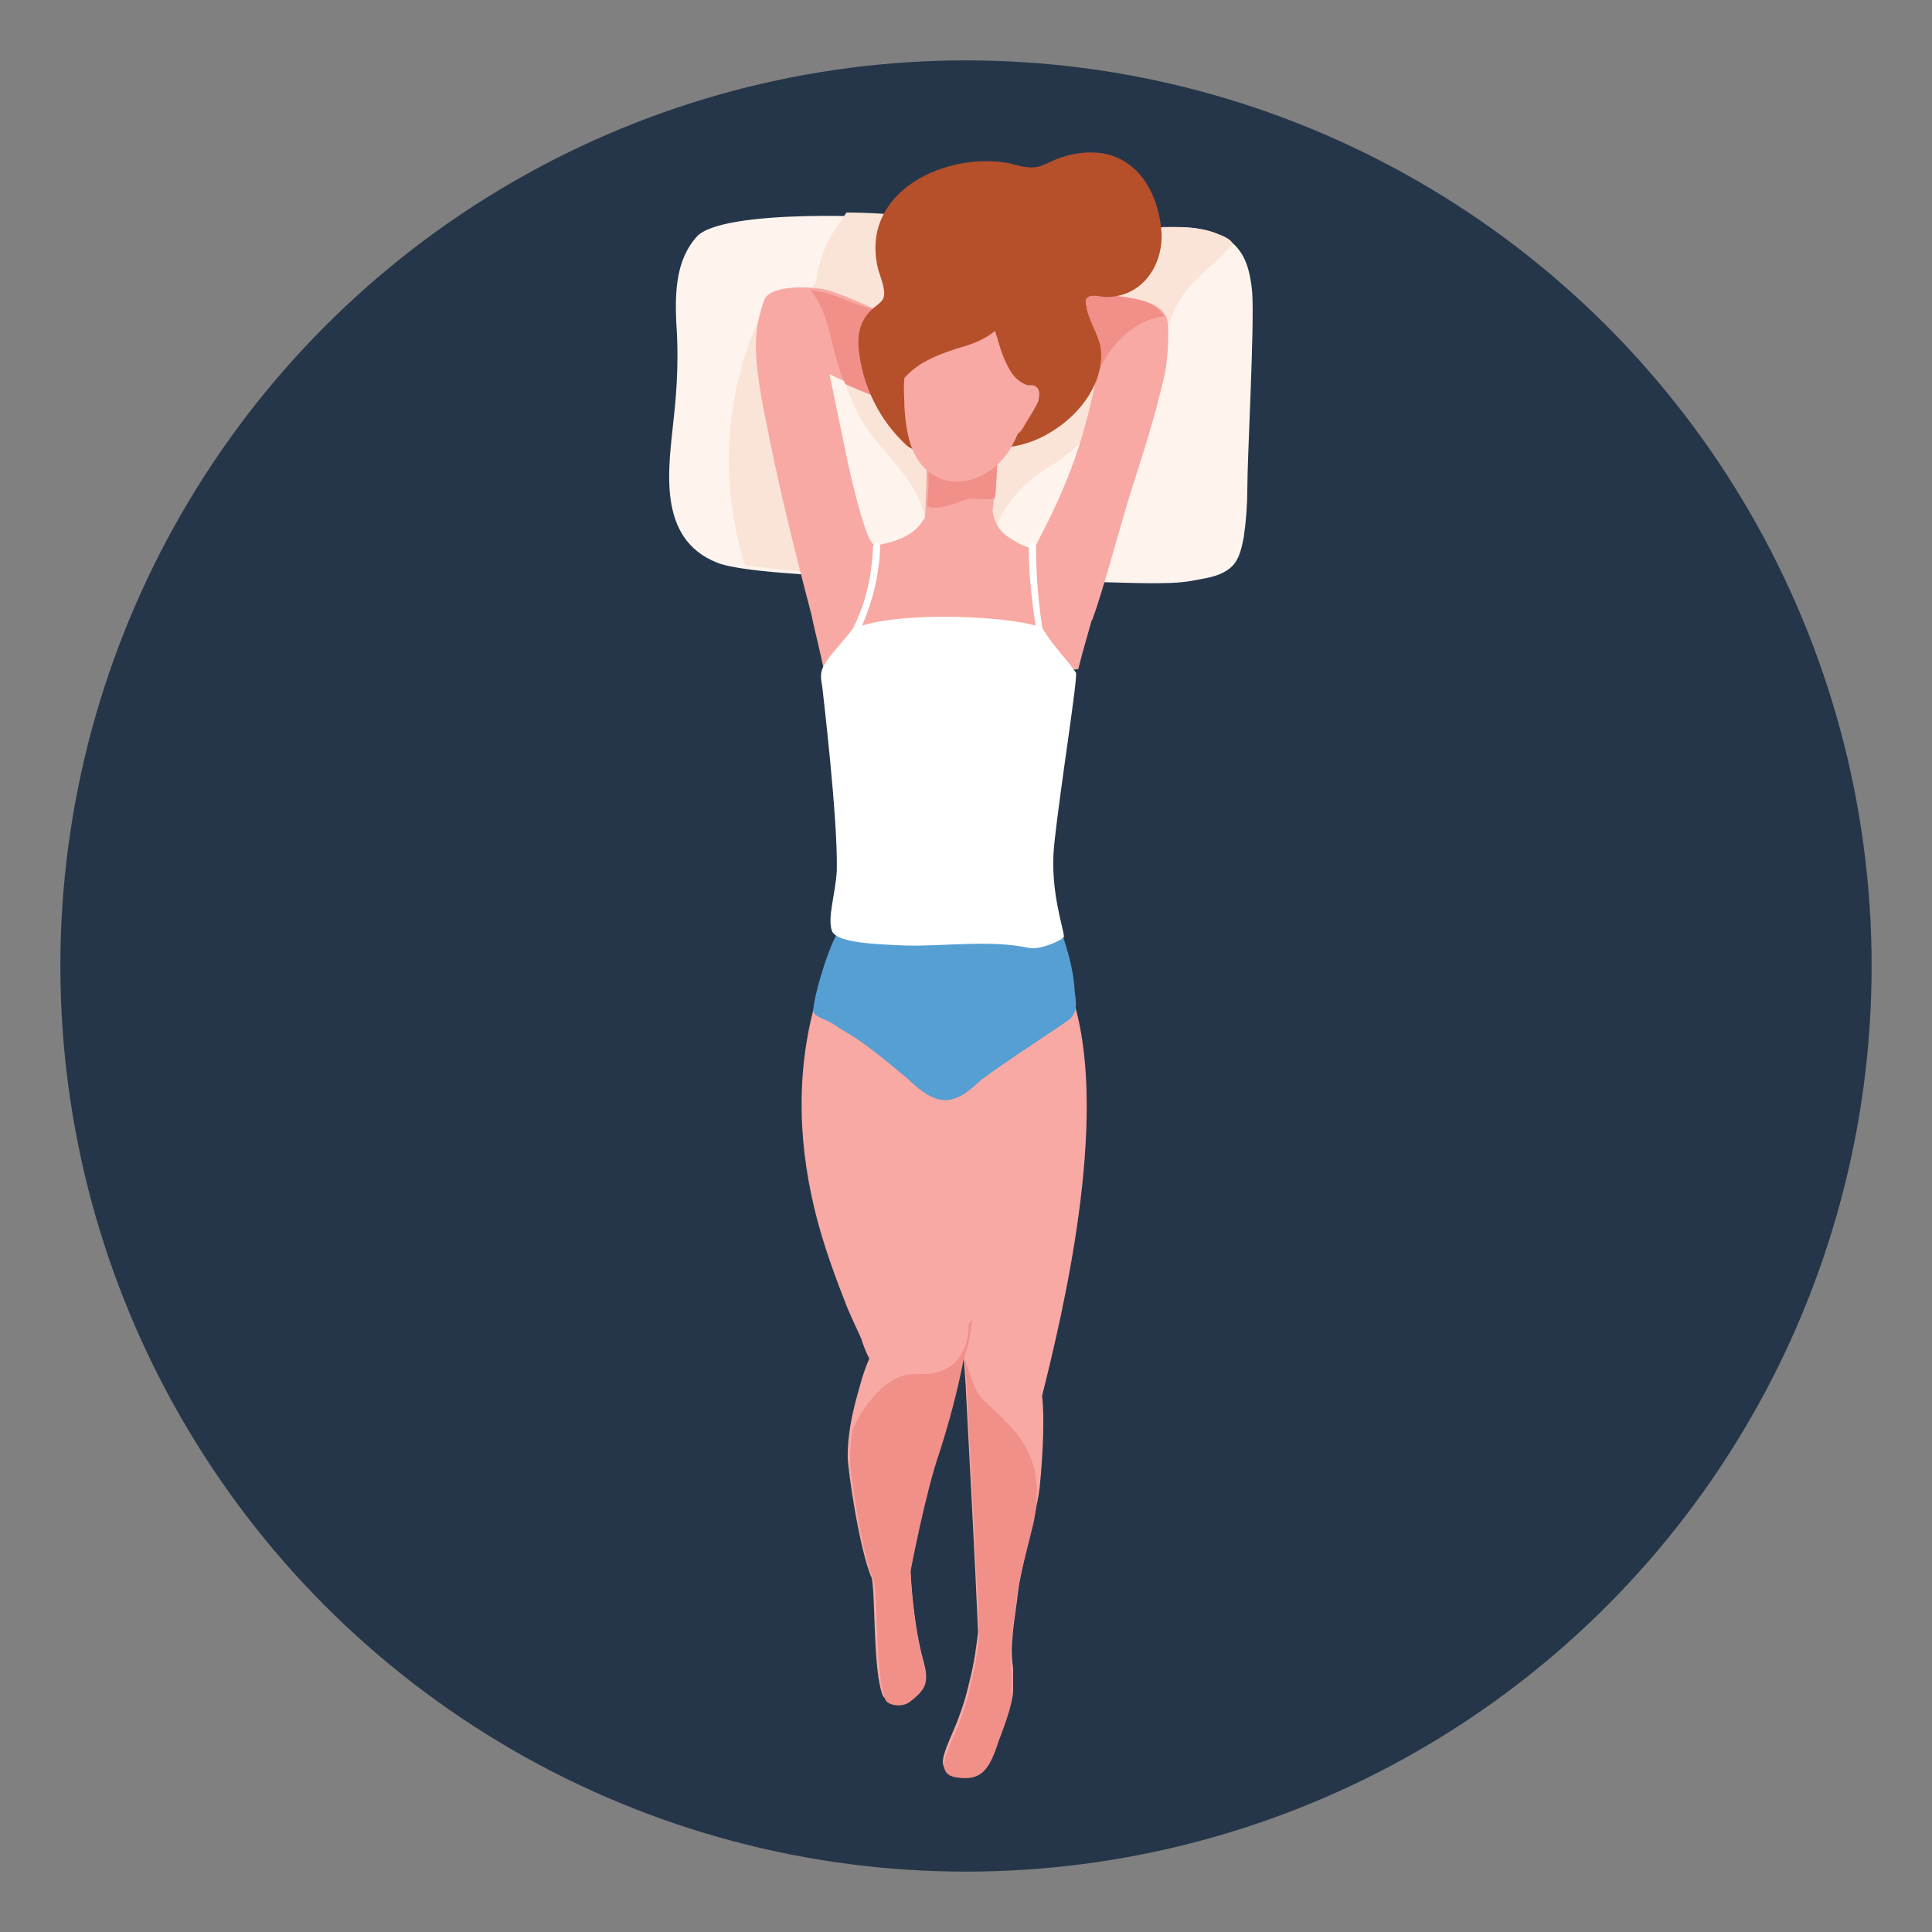 <?xml version="1.0" encoding="UTF-8"?> <!-- Generator: Adobe Illustrator 26.0.1, SVG Export Plug-In . SVG Version: 6.00 Build 0) --> <svg xmlns="http://www.w3.org/2000/svg" xmlns:xlink="http://www.w3.org/1999/xlink" version="1.1" id="Layer_1" x="0px" y="0px" viewBox="0 0 160 160" style="enable-background:new 0 0 160 160;" xml:space="preserve"><rect x="0" y="0" width="160" height="160" fill="#808080" stroke="none"/> <style type="text/css"> .st0{fill:#25364A;} .st1{fill:#FFF4ED;} .st2{fill:#FAE4D7;} .st3{fill:#F8A9A3;} .st4{fill:#F09089;} .st5{fill:#569FD3;} .st6{fill:#FFFFFF;} .st7{fill:#B5502B;} </style> <g> <g> <circle class="st0" cx="80" cy="80" r="75"></circle> </g> <g> <path class="st1" d="M103.3,40.4c0-2.6,0.6-13.5,0.4-16.2c-0.2-2.1-0.7-3.9-2.8-4.8c-1.9-0.8-4-0.6-6-0.5 c-2.7,0.1-5.5,0.3-8.2,0.5c-3.7,0.2-6.5-1-10.2-1.1c-3.3-0.5-16.7-1-18.8,1.3c-1.7,1.9-1.8,4.5-1.7,7c0.2,2.7,0.1,5.3-0.2,8 c-0.4,4-1.5,10,3.6,12c2.2,0.9,11.1,1.2,13.8,1.2c6.6,0,19.6,0.5,22,0.5c1.2,0,2.4,0,3.5-0.2c1-0.2,2.2-0.3,3.1-1 c0.8-0.6,1-1.6,1.2-2.6C103.2,43.1,103.3,41.8,103.3,40.4z"></path> <path class="st2" d="M100.9,19.4c-1.4-0.6-3-0.6-4.6-0.6c-0.3,0.5-0.7,0.9-1,1.3c-0.5,0.5-0.9,1-1.4,1.5c-0.3,0.4-0.3,0.8-0.1,1.1 c-0.5,0.8-1,1.6-1.6,2.4C91.6,26,93,27,93.7,26.2c0.2-0.2,0.3-0.4,0.5-0.6c-0.2,0.4-0.3,0.8-0.5,1.2c-0.3,0.7,0.5,1.2,1.1,1.2 c-0.1,0.8-0.3,1.6-0.8,2.3c-0.7,1,0.9,1.9,1.6,0.9c0.7-1,0.8-2.2,1-3.4c0.2-1.2,0.7-2.4,1.4-3.4c1.1-1.6,2.9-2.7,4.1-4.2 C102,19.9,101.5,19.6,100.9,19.4z"></path> <path class="st2" d="M76.7,43.9c0,0.1,0,0.2,0,0.3c0.1,1,1.7,1.4,1.8,0.2c0.3-2.3,1.1-4.5,2.3-6.4c-0.5,2.6-0.9,5.3-0.5,8 c0.2,1.1,1.8,0.7,1.8-0.2c0.2-3.2,2.2-5.6,4.9-7.2c2.6-1.6,4.4-3.7,4.8-6.8c0.1-0.9-1.3-1.2-1.7-0.5c-0.7,1.4-1.8,2.4-3,3.1 c-0.3-0.1-0.6-0.1-0.9,0.2c-0.1,0.1-0.2,0.2-0.3,0.4c-0.1,0-0.2,0.1-0.2,0.1c-0.9,0.3-1.8,0.7-2.5,1.3c0.1-0.6,0.3-1.3,0.4-1.9 c0.2-0.9-0.9-1.6-1.6-0.9c-1.8,1.9-3.3,4.1-4.2,6.6c-0.8-2.4-2.2-4.6-4-6.4c-0.4-0.4-0.9-0.3-1.2,0c-1.1-2.1-1.7-4.4-1.6-6.8 c0.2-0.1,0.4-0.2,0.7-0.3c0.3,0.6,1.5,0.5,1.8-0.2c0.2-0.5,0.4-1,0.6-1.5c0.2-0.4,0-0.8-0.3-1c0.2-2,0.4-4,0.6-6 c0-0.1,0-0.1,0-0.2c-1.2-0.1-2.7-0.2-4.3-0.2c-0.4,0.6-0.8,1.2-1.2,1.8c-0.7,1.2-1.2,2.6-1.3,3.9c-0.7,1.3-1.7,2.6-3.3,2 c-0.4-0.1-0.9,0.1-1.1,0.4c-3.2,6.5-3.7,14.2-1.5,21.1c1.3,0.2,2.9,0.4,4.6,0.5c-0.2-2.2-0.3-4.3-0.5-6.5c0-0.6-0.6-0.9-1.1-0.9 c-0.1-0.8-0.2-1.7-0.2-2.5c0-1-0.1-1.9-0.1-2.9c0-0.6-0.5-0.9-1-0.9c0-0.6,0.1-1.2,0.1-1.9c0-0.3-0.1-0.5-0.3-0.7 c0.4-1.3,0.8-2.6,1.4-3.8c1.4,0.2,2.6-0.4,3.5-1.4c0.2,0.5,0.5,0.9,1,1.3c0.1,0.1,0.2,0.2,0.3,0.2c0,2.8,0.7,5.6,2.2,7.9 c1.7,2.6,4.5,4.6,5,7.9C76.3,43.6,76.5,43.8,76.7,43.9z"></path> <path class="st3" d="M96.6,26.3c-0.6-1.4-2.7-1.6-4.2-1.8c-1.3-0.2-2-0.2-2.5-0.1c-1.4,1.5-0.5,3.4,0.4,5.1 c0.2,0.3,0.4,0.8,0.5,1.3c0,0,0,0.8-0.1,0.9c-1.1,5.5-2.6,9.1-5.1,13.8c-0.6-0.2-1.1-0.4-1.4-0.6c-1.1-0.6-1.8-1.2-2-2.6l0,0 c0.1-0.6,0.1-1.2,0.2-1.8c0.1-1.3,0.2-2.6,0.1-3.9c0-0.2-0.1-0.3-0.2-0.4c0-0.4-0.4-0.6-0.6-0.5c-0.2-0.1-0.3-0.1-0.5,0 c-0.2-0.2-0.6-0.1-0.7,0.2c-0.1-0.4-0.7-0.4-0.9,0.1c-0.1,0.2-0.1,0.4-0.2,0.7c-0.2-0.3-0.7-0.3-0.8,0.1c-0.1,0.3-0.1,0.5-0.2,0.8 c0-0.2,0-0.3,0-0.5c0-0.5-0.5-0.6-0.8-0.3c0-0.6-0.9-0.6-0.9,0c0.1,2.1,0,4.1-0.1,6.1L76.5,43c-0.8,1.4-2.4,1.9-4.1,2.2 c0-0.1,0-0.1,0-0.1c-0.8-0.2-2.3-7.2-2.5-8.3c-0.6-2.9-0.6-2.9-1.2-5.8c1.7,0.8,6.4,3.1,7.9,2.1c0.7-0.5,1.7-3.6,1-4.2 c-1.7-1.7-5.4-3.6-8.8-4.8c-1.2-0.4-4.9-0.6-5.5,0.7c-0.8,2.4-1.1,4,0.1,9.9c1,5.2,2.3,10.5,3.8,16.2c0.3,1.5,0.8,3.3,1.1,5 c0.3,1.6,5.4-1.5,5.7-1.3c0.2,0.5,2.1,1,2.4,0.7c0.1-0.1,0.1-0.2,0.2-0.3c0.2,0.2,0.6,0.4,1,0.4h0.1c0.2,0,0.4,0,0.6,0h0.1 c0.5,0.5,1.6,0.3,1.6-0.6c0.1-0.7,4.9-1.1,5.3-0.6c0.6,0.9,3.7,1.4,4,1.2c0.4-1.6,0.8-2.9,1.1-4c0,0,0.1-0.1,0.1-0.2 c0.8-2.1,2.4-8.1,3.1-10.3c1.1-3.5,2-6.1,2.9-10.1C96.7,29.6,96.9,27.1,96.6,26.3z"></path> <path class="st4" d="M68.6,24.3L68.6,24.3C68.5,24.3,68.5,24.4,68.6,24.3C68.5,24.4,68.5,24.3,68.6,24.3c-0.4-0.1-0.9-0.2-1.5-0.3 c1.8,2.2,1.7,5.3,2.9,7.8c0.6,0.3,1.4,0.6,2.1,0.9c0-0.9-0.3-1.9-0.5-2.8c0.2-0.1,0.3-0.3,0.3-0.6c-0.1-0.5-0.2-0.9-0.2-1.4 c0.2,0,0.5-0.2,0.5-0.5s0-0.5,0-0.8c0.1-0.1,0.1-0.2,0.2-0.3c0.1-0.2,0.1-0.4,0.1-0.6C71.2,25.3,69.9,24.8,68.6,24.3z"></path> <path class="st3" d="M88.7,81.7c-0.1-0.6-0.6-0.7-1.1-0.6C88.2,81.5,88.7,81.7,88.7,81.7z"></path> <path class="st3" d="M85.8,80.2l1.6,1h0.1C86.8,80.7,85.8,80.2,85.8,80.2z"></path> <path class="st3" d="M89,83.2l-0.3-1.3l-1.3-0.8c-0.3,0.1-0.6,0.5-0.6,0.9c0,0.1,0,0.2,0,0.3c-0.3,0.2-0.5,0.5-0.5,0.8l0,0 c-0.1-0.2-0.2-0.4-0.3-0.5c-0.6-0.8-1.7-0.3-1.7,0.6c0,0,0,0,0,0.1c-0.4,0.1-0.7,0.3-0.8,0.7c0,0.2-0.1,0.5-0.1,0.7 c-0.1-0.5-0.1-0.9-0.6-1.3c-0.2-0.2-0.6-0.3-0.9-0.2c-0.4-0.2-0.8-0.1-1.1,0.2s-0.5,0.7-0.6,1c-0.3-1-1.8-0.6-1.8,0.4 c0,0.4,0,0.7,0.1,1.1c-0.5-0.1-0.6,0.3-0.6,1c0,0.6,0,1.3,0,2c-0.3-1.1-0.8-2.1-1.6-3c-1.2-1.5-2.9-2.6-4.5-3.7 c-0.2-0.2-0.3-0.3-0.5-0.5s-0.5-0.3-0.7-0.4c0.2-1.3-1.9-1.8-2.4-0.4c-2.1,5.8-2.3,12-1,18.1c0.6,2.9,1.6,5.8,2.7,8.6 c0.4,1.1,0.9,2.1,1.4,3.2c0.2,0.6,0.4,1.2,0.7,1.7c-0.5,1.1-0.8,2.3-1.1,3.4c-0.4,1.5-0.7,3.1-0.7,4.7c0,1.1,1,7.9,2,10.1 c0.3,1.5,0.1,7.7,0.9,9.7c0.2,0.5,1.5,0.8,2.3,0.3c1.7-1.3,1.4-1.9,0.9-3.8c-0.5-2.1-0.8-4.8-0.9-6.9c0-0.1,1.3-6.8,2.4-9.9 c0.8-2.5,1.5-5.1,2-7.7c0,0,0,0,0-0.1c0.1,1.5,0.2,2.5,0.2,3c0.2,3.7,0.8,15,1,19.9c-0.2,1.5-0.3,2.4-0.7,4 c-0.4,1.7-0.5,1.9-1,3.3c-0.3,0.8-1.1,2.4-1.2,3.2c-0.1,0.7,0.3,1.1,1,1.2c2.1,0.2,2.9-0.6,3.7-3.1c0.3-0.8,1.1-2.8,1.1-3.8 c0-0.9,0-1.2,0-1.6c0,0,0-0.1,0-0.2c-0.2-1.5-0.1-2,0-3.2c0.1-1,0.3-2.1,0.4-3.1c0.3-2.4,1.5-6.3,1.8-8.7c0.3-3,0.4-6,0.2-7.6 C88,108.8,91.8,93,89,83.2z"></path> <path class="st5" d="M89,82.1c-0.1-2-0.7-3.8-1.4-5.8c-0.3-0.7-1.4-0.4-1.2,0.4c0,0,0,0,0,0.1l-0.1-0.1c-0.7-0.5-1.6-0.2-2.3-0.1 c-1.8,0.2-3.6,0.4-5.5,0.4c-2.1,0-4.2-0.7-6.2-1.3c-0.1,0-0.2,0-0.3,0c-0.2-0.3-2.3,1.1-2.6,1.5c-0.9,1.4-2.3,6.3-2,6.7 s1.2,0.6,1.6,0.9c0.7,0.5,1.5,0.9,2.2,1.4c1.3,0.9,2.6,2,3.8,3c0.9,0.8,1.9,1.8,3.1,1.9c1.3,0.1,2.3-0.9,3.2-1.7 c2-1.5,7.1-4.8,7.3-5C89.3,83.7,89.1,82.9,89,82.1z"></path> <path class="st6" d="M87.3,70c0.5-4.8,2-14,1.8-14.3c-0.8-1.2-1.6-1.8-2.8-3.7c-0.1-0.1-0.3-0.2-0.6-0.2c-2.3-0.7-10.2-1.2-14.3,0 c0.9-2.1,1.4-4.2,1.5-6.5c0-0.4-0.6-0.4-0.6,0c-0.1,2.4-0.6,4.7-1.7,6.8C70,52.9,69,54,68.7,54.4c-0.8,1.1-0.8,1.4-0.6,2.5 c0,0.1,1.3,10.8,1.2,15.2c-0.1,1.9-0.8,3.9-0.4,5c0.4,1,3.7,1.1,6,1.2c3.3,0.1,7-0.5,10.3,0.2c0.9,0.2,2.7-0.6,2.9-0.9 C88.2,77.2,86.9,73.8,87.3,70z"></path> <path class="st4" d="M78.8,41.8c0.6-0.2,1.1-0.5,1.8-0.5c0.5,0,1,0.1,1.6,0c0.1,0,0.2,0,0.2-0.1l0,0c0.1-0.6,0.2-2.8,0.2-3.3 c-0.2,0-0.3,0.1-0.4,0.2c0,0,0,0,0,0.1c-0.2,0.1-0.4,0.2-0.5,0.2c-1.3,0.4-3.3-0.3-4.4,0.5c-0.1-0.1-0.3-0.2-0.4-0.2 c0,1,0,2-0.1,3c0,0.1,0,0.2,0,0.2C77.3,42.2,78.1,42,78.8,41.8z"></path> <path class="st4" d="M92.4,24.5c-1.1-0.2-1.7-0.2-2.2-0.1c0,0,0,0-0.1,0.1l0,0c-0.1,0-0.1,0-0.2,0c-1.4,1.5-0.5,3.4,0.4,5.1 c0.2,0.3,0.4,0.8,0.5,1.3c0,0,0,0.1,0,0.2c1-2.4,3-4.6,5.6-4.9C95.7,24.9,93.8,24.7,92.4,24.5z"></path> <path class="st6" d="M86.4,52.5c-0.4-2.4-0.6-4.8-0.6-7.2c0-0.4-0.6-0.4-0.6,0c0,2.5,0.3,4.9,0.7,7.4C85.9,53,86.5,52.9,86.4,52.5 z"></path> <path class="st4" d="M75.4,140.9c1.7-1.3,1.4-1.9,0.9-3.8c-0.5-2.1-0.8-4.8-0.9-6.9c0-0.1,1.3-6.8,2.4-9.9c0.8-2.5,1.5-5.1,2-7.7 c0.4-1.1,0.6-2.2,0.7-3.3c-0.2,0.1-0.3,0.4-0.3,0.7c0,1.1-0.4,2.2-1.3,3c-1,0.8-2,0.8-3.2,0.8c-1.9,0-3.5,1.8-4.4,3.3 c-0.3,0.4-0.5,0.9-0.7,1.3c-0.1,0.8-0.2,1.6-0.2,2.5c0,1.1,1,7.9,2,10.1c0.3,1.5,0.1,7.7,0.9,9.7 C73.4,141.2,74.7,141.5,75.4,140.9z"></path> <g> <path class="st4" d="M82.7,144.2c0.3-0.8,1.1-2.8,1.1-3.8c0-0.9,0-1.2,0-1.6c0,0,0-0.1,0-0.2c-0.2-1.5-0.1-2,0-3.2 c0.1-1,0.3-2.1,0.4-3.1c0.2-1.7,0.9-4.1,1.4-6.2c1.2-6-1.9-7.9-4.3-10.3c-0.7-0.7-1.2-2.8-1.4-3.2c0.1,0.9,0.2,2.7,0.2,3 c0.2,3.7,0.8,15,1,19.9c-0.2,1.5-0.3,2.4-0.7,4c-0.4,1.7-0.5,1.9-1,3.3c-0.3,0.8-1.1,2.4-1.2,3.2c-0.1,0.7,0.3,1.1,1,1.2 C81.2,147.5,81.9,146.7,82.7,144.2z"></path> <path class="st4" d="M79.7,112.7L79.7,112.7c0,0-0.1,0.1-0.1,0.3C79.7,113,79.7,112.8,79.7,112.7z"></path> </g> <path class="st7" d="M96.2,19.3c-0.2-2.8-1.5-5.7-4.4-6.5c-1.2-0.3-2.6-0.2-3.8,0.2c-0.7,0.2-1.3,0.6-2,0.8 c-0.8,0.2-1.7-0.1-2.5-0.3c-5.1-0.9-11.9,2.2-10.9,8.2c0.1,0.8,0.5,1.5,0.6,2.3c0.1,0.7-0.1,0.9-0.6,1.3c-1.2,0.9-1.6,2-1.5,3.5 c0.3,3.1,1.7,6,4,8.1c1.2,1,2.8-0.2,2.4-1.4c0.1,0,0.3,0,0.4,0c0.1,0.4,0.4,0.8,0.9,1c2.7,1,5.8,0.8,8.2-0.7 c2.2-1.3,4.2-3.7,4.2-6.4c0-1.4-0.9-2.5-1.2-3.8c0-0.2-0.2-0.7,0-0.9c0.3-0.4,1.2-0.1,1.6-0.1C94.6,24.6,96.3,22,96.2,19.3z"></path> <path class="st3" d="M85.9,32.1c-0.1-0.1-0.3-0.2-0.4-0.2c-0.1,0-0.1,0-0.1,0h-0.1c-0.1,0-0.1,0-0.2,0c-0.9-0.3-1.4-1-1.8-1.9 c-0.4-0.8-0.6-1.7-0.9-2.6c-0.7,0.6-1.6,1-2.6,1.3c-1.7,0.5-3.7,1.2-4.9,2.6c-0.1,0.8,0,1.6,0,2.4c0.1,1.5,0.3,3.2,1.2,4.5 c1.9,2.7,5.4,1.9,7.2-0.5c0.4-0.5,0.7-1.1,1-1.8c0.2-0.1,0.4-0.4,0.5-0.6c0.4-0.7,0.9-1.4,1.2-2.1C86,33,86.2,32.5,85.9,32.1z"></path> </g> </g> </svg> 